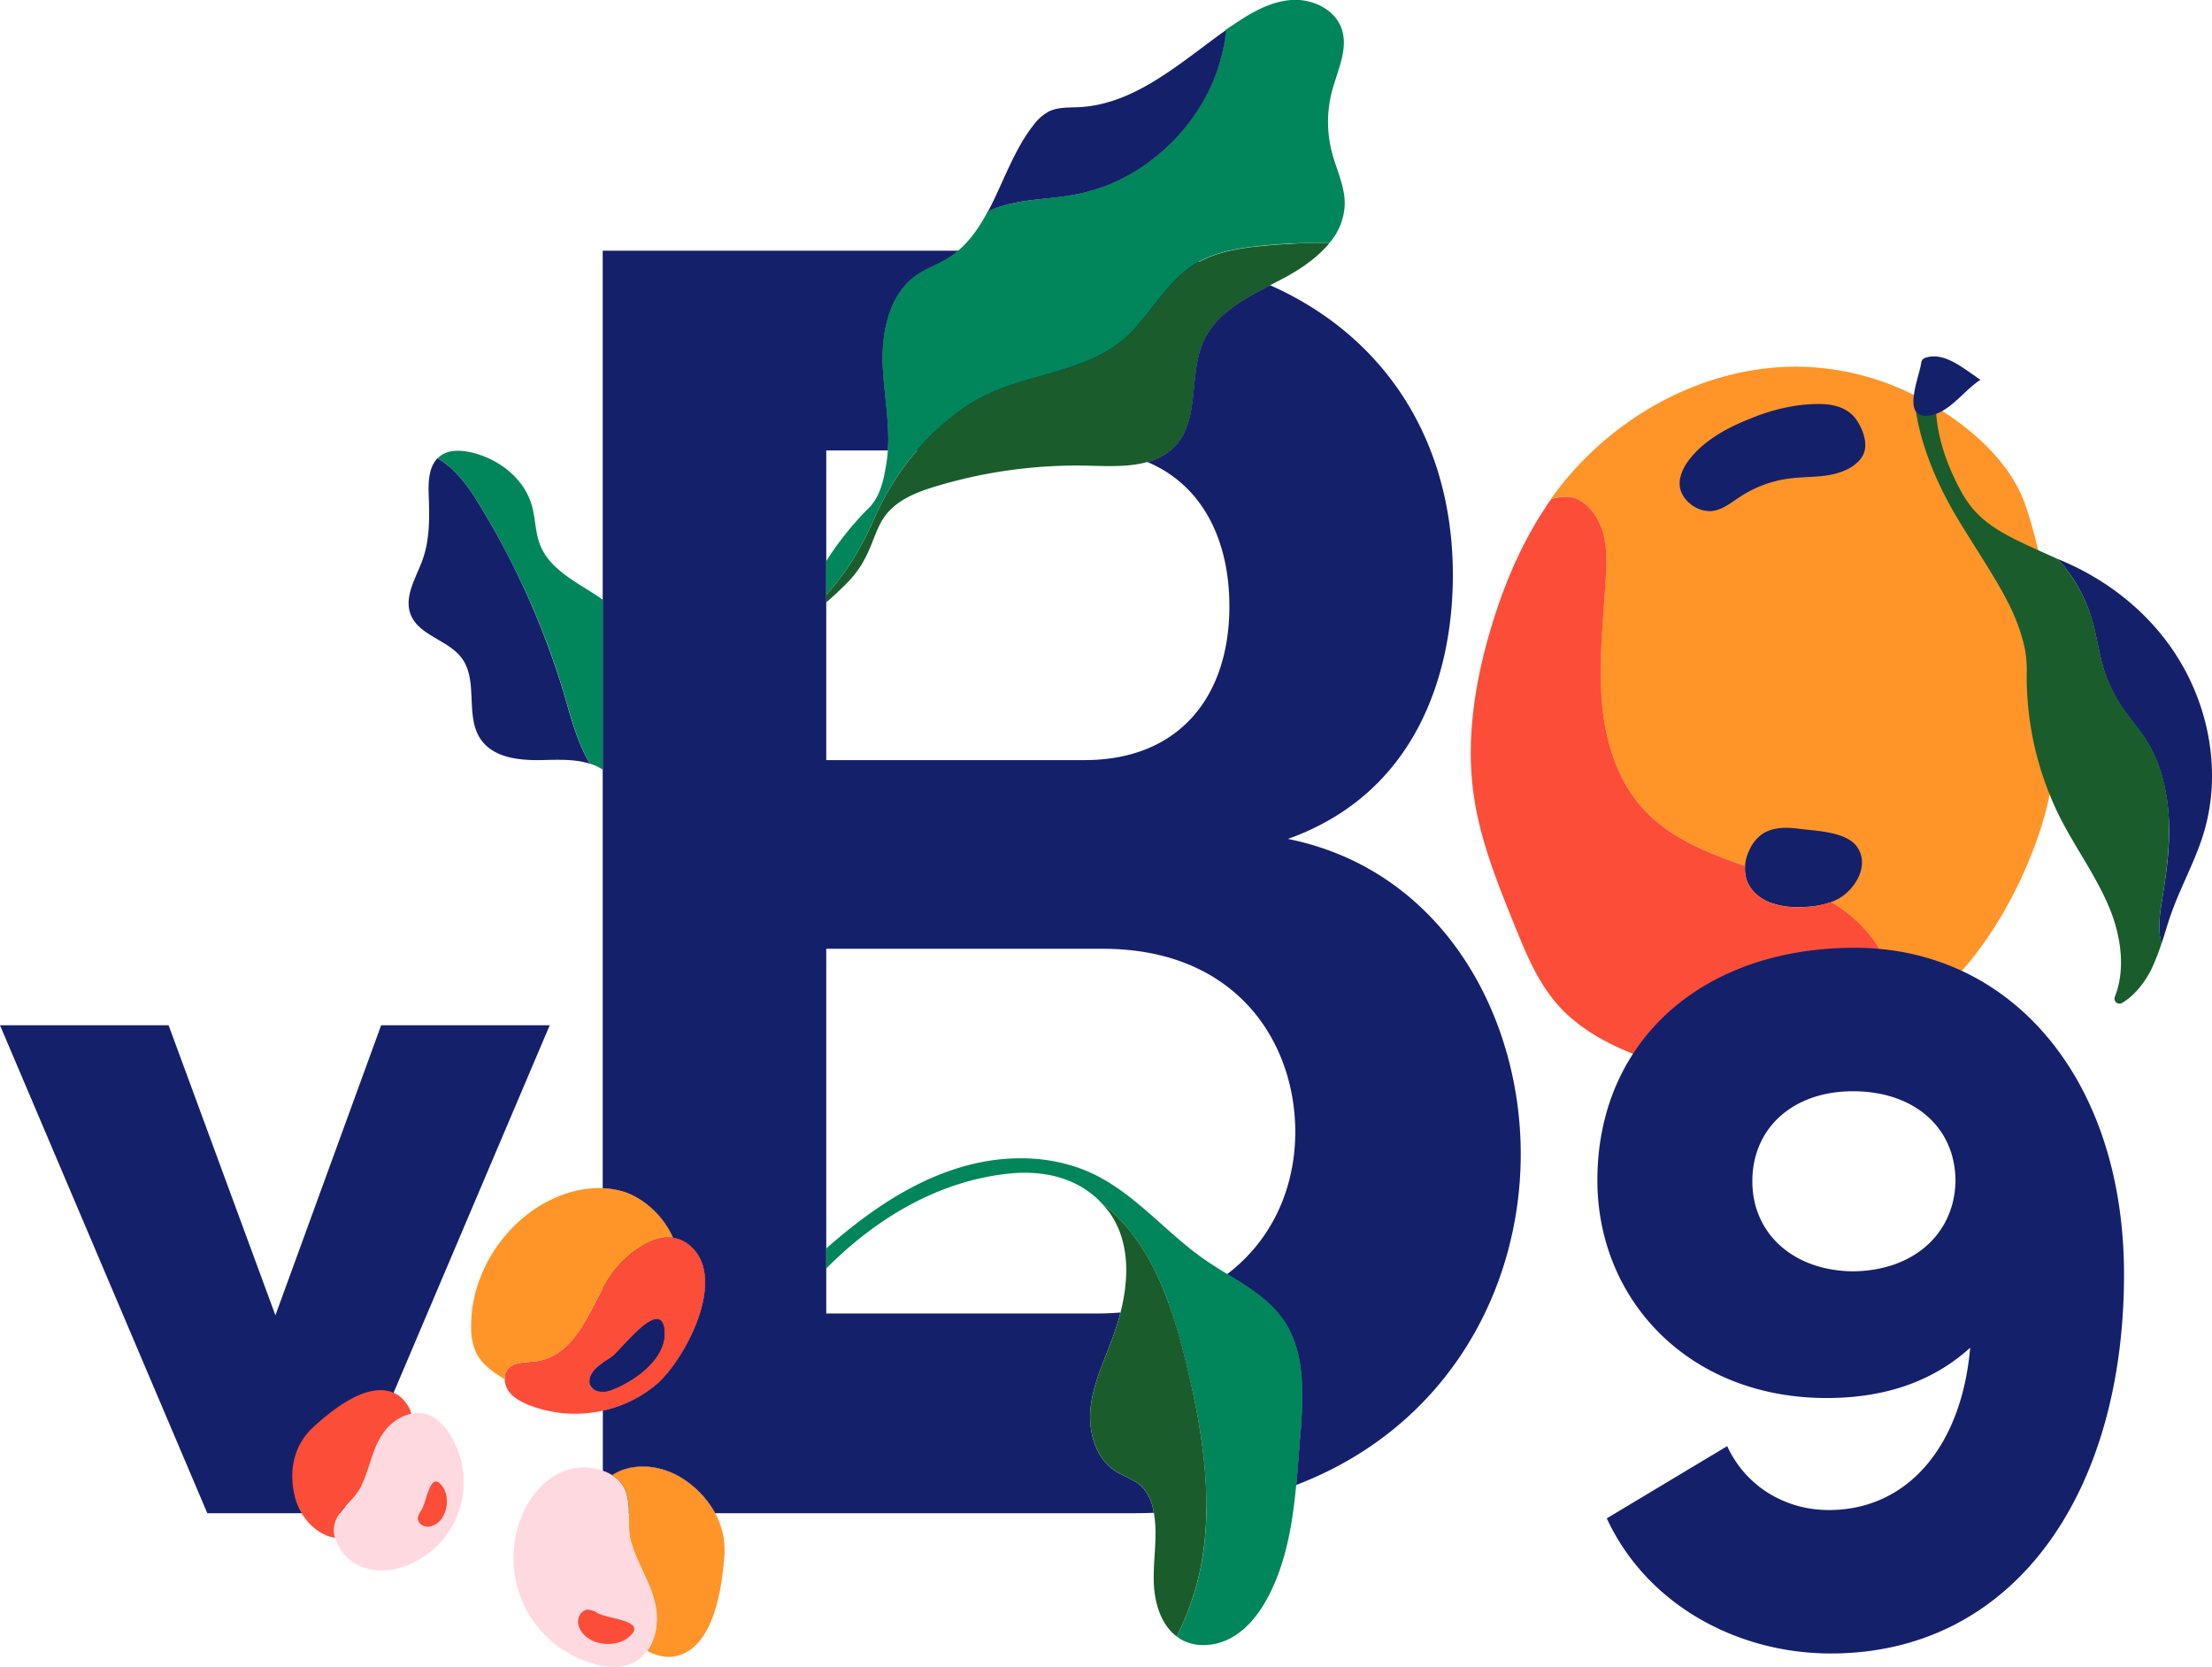 <svg id="a4c415de-df8d-4abf-a6f3-03424261ccdf" data-name="Layer 1" xmlns="http://www.w3.org/2000/svg" viewBox="0 0 845.01 636.76"><defs><style>.b882b3df-57c5-4ed6-b3c0-edb6dd6bfee3{fill:#15206b;}.a4a69699-347a-4d64-bb08-e5cdd10cb165{fill:#ff9528;}.f2666bcb-aa90-48ed-8a4f-f7e054edd92b{fill:#fc4d38;}.a7e49854-1d54-4659-9f3a-07cb780d096d{fill:#1a5c2c;}.aa46db22-3e4c-4519-8add-a3ad5c780f86{fill:#00865a;}.be2a8273-7666-4687-ac3b-ea4620c31d48{fill:#ffd9e0;}</style></defs><title>Cerebelly_Website_NutrientIllustrated_Folate</title><path class="b882b3df-57c5-4ed6-b3c0-edb6dd6bfee3" d="M145.6,391.66,105.21,502.45,64.41,391.66H0L79.2,578.05h51.61l1-2.34.07-.17,18.47-43.49L210,391.66Z"/><path class="b882b3df-57c5-4ed6-b3c0-edb6dd6bfee3" d="M458.05,100a170.32,170.32,0,0,0-26-3.77q-1.35-.1-2.73-.18h0c-3.77-.21-7.59-.33-11.48-.33H366.11a32.21,32.21,0,0,1-4.62,3.31c-3.61,2.15-7.64,3.54-11.13,5.9-8.55,5.82-12.18,16.34-13,26.92a9.07,9.07,0,0,0-.06,1,54.4,54.4,0,0,0-.08,6.25c0,1,.08,2,.15,3,.41,6.52,1.34,13.07,1.75,19.58a44.52,44.52,0,0,1,5.84-2.87c.9-.36,1.8-.71,2.7-1,1.81-.66,3.64-1.24,5.46-1.78,1.21-.36,2.43-.71,3.65-1s2.44-.68,3.67-1c1-.26,2-.5,2.95-.74,1.47-.36,2.95-.71,4.43-1q5-1.09,10-1.94l.08,0,1.07-.18c1.25-.22,2.48-.41,3.73-.59,2.52-.37,5-.68,7.54-1a206.44,206.44,0,0,1,27.59-1.18c7.57.17,15.81.52,23.14-1.06h0c5.44-1.16,10.37-3.38,14.18-7.52a23.17,23.17,0,0,0,3-4,28.48,28.48,0,0,1,1.67-4.61c.33-.71.69-1.41,1.08-2.08a0,0,0,0,1,0,0c.09-.32.18-.66.27-1,2-8,1.84-17,3.62-25.32Q461.5,100.79,458.05,100Z"/><path class="b882b3df-57c5-4ed6-b3c0-edb6dd6bfee3" d="M497.32,527.94c-.46-8.64-2.31-16.94-7.24-24-3.79-5.42-9-9.44-14.55-13.07-2.19-1.43-4.45-2.8-6.7-4.18A69.8,69.8,0,0,1,449.48,497h0c-1,.34-1.93.65-2.93.95h0q1.61,4.47,3,9.05c1.42,4.72,2.66,9.5,3.81,14.24,4.34,18,7.77,36.37,7.6,54.83h0a160.31,160.31,0,0,0,33.05-8.34c1.3-9.14,1.9-18.49,2.6-27.67.3-3.89.62-7.88.78-11.88v-.11a.22.22,0,0,0,0-.08c0-.42,0-.85,0-1.27C497.35,527.12,497.34,527.53,497.32,527.94Z"/><path class="b882b3df-57c5-4ed6-b3c0-edb6dd6bfee3" d="M580.94,440.85c0,51.77-28.05,104.34-85.77,126.41.54-5.74.94-11.51,1.38-17.21a170.68,170.68,0,0,0,.78-21.94V528c0-.42,0-.85,0-1.27,0,.41,0,.82-.05,1.23-.46-8.64-2.31-16.94-7.24-24-3.79-5.42-9-9.44-14.55-13.07-2.19-1.43-4.45-2.8-6.7-4.18a61.42,61.42,0,0,0,6.69-5.83c12.8-12.76,19.33-30.16,19.33-48.44,0-34.3-22.41-70-73.51-70H315.64V501.76H419.25c1.88,0,3.75-.06,5.56-.16,1.09-.06,2.16-.13,3.22-.21h0a94.74,94.74,0,0,1-3.11,9.93c0,.09-.07.19-.11.28-3,8.1-6.76,16.07-8,24.6-.06.43-.12.86-.17,1.3-1,9.12,1.7,19.42,9.39,24.4,3.24,2.13,7.25,3.24,10.07,5.92a17.09,17.09,0,0,1,4.46,8.95c.08.37.15.75.22,1.12h0c-2.69.11-5.46.16-8.24.16H273.23A36.81,36.81,0,0,0,262,565.61c-6.78-4.81-15.79-6.89-23.74-4.25a18.37,18.37,0,0,0-4.38,2.15,12.58,12.58,0,0,1,5.32,6.38,24.31,24.31,0,0,1,1.13,8.16h-.07a24.39,24.39,0,0,0-1.09-8.17,12.69,12.69,0,0,0-5.34-6.37,19.79,19.79,0,0,0-3.54-1.68v-23A47.48,47.48,0,0,0,250.56,529c11-9.26,28.37-41.63,12.24-53.76a12.25,12.25,0,0,0-5.69-2.36c-3.54-8.27-11.27-15.33-19.35-17.71a32.29,32.29,0,0,0-7.52-1.24V294a0,0,0,0,0,0,0V229.17h0V95.76h99.89v0h36a32.21,32.21,0,0,1-4.62,3.31c-3.61,2.15-7.64,3.54-11.13,5.9-8.55,5.82-12.18,16.34-13,26.92a9.07,9.07,0,0,0-.06,1,54.4,54.4,0,0,0-.08,6.25c0,1,.08,2,.15,3,.41,6.52,1.34,13.07,1.75,19.58a79.46,79.46,0,0,1,.07,10.35H315.64V290.36h98.71c35.69,0,55.29-23.81,55.29-58.81,0-17.47-4.93-32.88-14.88-43.62a46.94,46.94,0,0,0-16.45-11.44A22.36,22.36,0,0,0,449,170.25c3.2-3.46,4.79-7.69,5.74-12.25,1.37-6.66,1.36-14,2.82-20.81.17-.83.37-1.65.6-2.45a28.48,28.48,0,0,1,1.67-4.61c.33-.71.69-1.41,1.08-2.08a0,0,0,0,1,0,0c5.11-8.92,14.81-14.19,24.29-19.09a124.2,124.2,0,0,1,23.06,13.28c29.83,21.87,46.75,56,46.75,97.42,0,37.81-14,83.31-63,100.81C550.85,332.35,580.94,387.64,580.94,440.85Z"/><path class="b882b3df-57c5-4ed6-b3c0-edb6dd6bfee3" d="M230.25,229.17V294a0,0,0,0,1,0,0V229.16Z"/><path class="b882b3df-57c5-4ed6-b3c0-edb6dd6bfee3" d="M240.21,578.05h-10V561.83a19.79,19.79,0,0,1,3.54,1.68,12.69,12.69,0,0,1,5.34,6.37A24.39,24.39,0,0,1,240.21,578.05Z"/><path class="b882b3df-57c5-4ed6-b3c0-edb6dd6bfee3" d="M250.56,529a47.48,47.48,0,0,1-20.32,9.88V453.91a32.29,32.29,0,0,1,7.52,1.24c8.08,2.38,15.81,9.44,19.35,17.71a12.25,12.25,0,0,1,5.69,2.36C278.93,487.35,261.58,519.72,250.56,529Z"/><path class="b882b3df-57c5-4ed6-b3c0-edb6dd6bfee3" d="M273.23,578.05h-33a24.31,24.31,0,0,0-1.13-8.16,12.58,12.58,0,0,0-5.32-6.38,18.37,18.37,0,0,1,4.38-2.15c7.95-2.64,17-.56,23.74,4.25A36.81,36.81,0,0,1,273.23,578.05Z"/><path class="b882b3df-57c5-4ed6-b3c0-edb6dd6bfee3" d="M458.18,134.74c-.23.8-.43,1.62-.6,2.45-1.46,6.79-1.45,14.15-2.82,20.81-.95,4.56-2.54,8.79-5.74,12.25a22.36,22.36,0,0,1-10.71,6.24,61.54,61.54,0,0,0-24-4.44H339.22a79.46,79.46,0,0,0-.07-10.35,44.52,44.52,0,0,1,5.84-2.87c.9-.36,1.8-.69,2.7-1,1.81-.64,3.64-1.22,5.46-1.77,1.22-.36,2.43-.71,3.65-1s2.45-.67,3.67-1l2.95-.74c1.47-.36,2.95-.71,4.43-1q5-1.09,10-1.94l.08,0,1.07-.18c1.25-.22,2.48-.41,3.73-.59,2.52-.37,5-.68,7.54-1a206.44,206.44,0,0,1,27.59-1.18c7.57.17,15.81.52,23.14-1.06h0c5.44-1.16,10.37-3.38,14.18-7.52A23.17,23.17,0,0,0,458.18,134.74Z"/><path class="b882b3df-57c5-4ed6-b3c0-edb6dd6bfee3" d="M485.23,108.94c-9.48,4.9-19.18,10.17-24.29,19.09.09-.32.18-.66.27-1,2-8,1.84-17,3.62-25.32A141.07,141.07,0,0,1,485.23,108.94Z"/><path class="b882b3df-57c5-4ed6-b3c0-edb6dd6bfee3" d="M496.55,550.05c-.44,5.7-.84,11.47-1.38,17.21-.4.14-.83.3-1.23.46,1.3-9.14,1.9-18.49,2.6-27.67.3-3.89.62-7.88.78-11.88a.13.13,0,0,0,0-.06A170.68,170.68,0,0,1,496.55,550.05Z"/><path class="b882b3df-57c5-4ed6-b3c0-edb6dd6bfee3" d="M497.37,526.71c0,.42,0,.85,0,1.27v.13a0,0,0,0,0,0,0v-.14C497.34,527.53,497.35,527.12,497.37,526.71Z"/><path class="a4a69699-347a-4d64-bb08-e5cdd10cb165" d="M723.93,390.1c.78-11.08-1.92-22.32-8.44-31.29a54.37,54.37,0,0,0-16-14.23A34.92,34.92,0,0,1,688,346.52a30.15,30.15,0,0,1-12.24-1.86,15,15,0,0,1-8.58-8.5,13.24,13.24,0,0,1-.59-5.34c-14.17-4.93-28.41-10.5-38.51-21.36-10.57-11.39-15.18-27.25-16.33-42.76s.84-31,1.64-46.57c.29-5.68.39-11.46-1.19-16.92s-5.16-10.6-10.4-12.81c-3.14-1.33-8.28-.16-9.42.28,21-29.56,55.58-49.94,92-50.59a100.72,100.72,0,0,1,43.2,9.09c18.26,8.26,39.37,24,46.12,43.71,8.11,23.64,10.8,50.4,11.42,75.13a191.23,191.23,0,0,1-1.73,33C779.86,324.65,757.83,375.76,723.93,390.1Z"/><path class="b882b3df-57c5-4ed6-b3c0-edb6dd6bfee3" d="M669.37,159.62c-9,3.52-17.88,8.13-23.85,15.69-2.67,3.37-4.75,7.81-3.51,11.94a10.88,10.88,0,0,0,3.7,5.2,11.72,11.72,0,0,0,7.8,2.8c4.16-.22,7.64-3.13,11.13-5.41a44.73,44.73,0,0,1,19.08-7.07c4.76-.61,9.62-.44,14.35-1.18s10.08-2.62,13-6.7,1.08-9.77-1.44-13.87c-4.49-7.2-13.29-7.08-20.83-6.39A72.19,72.19,0,0,0,669.37,159.62Z"/><path class="b882b3df-57c5-4ed6-b3c0-edb6dd6bfee3" d="M672.66,319a15.22,15.22,0,0,0-4.55,6.12,15.39,15.39,0,0,0-.86,11c1.35,3.92,4.75,6.91,8.58,8.51a30.33,30.33,0,0,0,12.24,1.85c4.64-.09,9.36-.72,13.53-2.79,6.92-3.37,13.13-13.36,7.53-20.57-4.28-5.49-15.65-5.71-21.8-6.52C682.34,315.94,676.8,315.84,672.66,319Z"/><path class="f2666bcb-aa90-48ed-8a4f-f7e054edd92b" d="M601.85,190.4c5.24,2.16,8.8,7.36,10.41,12.81s1.44,11.24,1.19,16.92c-.81,15.53-2.76,31.06-1.64,46.57s5.71,31.37,16.33,42.76c10.12,10.88,24.38,16.43,38.5,21.36a13.6,13.6,0,0,0,.59,5.34,15,15,0,0,0,8.59,8.5,30.16,30.16,0,0,0,12.24,1.86,35,35,0,0,0,11.46-1.94,54.15,54.15,0,0,1,16,14.23c6.51,9,9.21,20.21,8.43,31.29-3.65,2.58-7.39,5-11.28,7.25-10.47,6.14-21.76,11.24-33.74,13.27-14.81,2.52-30,.24-44.44-4.26-2.08-.65-4.11-1.35-6.15-2.08C616,399.83,603.92,393.73,595.23,384c-7.71-8.64-12.24-19.61-16.56-30.32-6.53-16.08-13.13-32.4-15.63-49.52-3.11-21.19.25-42.86,6.27-63.36,4.79-16.3,11.38-32.2,20.73-46.41.39-.59.72-1.19,1.13-1.78s.93-1.27,1.36-1.9C593.57,190.24,598.73,189.1,601.85,190.4Z"/><path class="b882b3df-57c5-4ed6-b3c0-edb6dd6bfee3" d="M799.25,237c1.7,6,2.51,12.38,4.32,18.38a55,55,0,0,0,6.75,14.31c2.95,4.51,6.67,8.57,9.53,13.1,5.53,8.76,8,19.19,8.64,29.6s-.85,20.71-2.5,31c-.9,5.67-1.84,11.78-.25,17.05,1.22-3.66,2.3-7.52,3.6-11.2,3.8-10.8,9.54-20.79,12.69-31.68,6.48-22.15,2.09-46.91-10.15-66.41-10.8-17.33-27.57-30.37-46.28-37.79a36.82,36.82,0,0,1,3,3.09A59.68,59.68,0,0,1,799.25,237Z"/><path class="a7e49854-1d54-4659-9f3a-07cb780d096d" d="M731.72,155.74c.83,6.58,4,22.64,16.95,43.76C761,219.66,769.78,231.34,773.34,247a41.53,41.53,0,0,1,.89,10.25,120.32,120.32,0,0,0,13.14,55.86c6,11.6,13.86,22.27,18.72,34.38,4.24,10.59,5.9,23,1.8,33.29a1.92,1.92,0,0,0,2.72,2.38c4.76-2.81,8.56-7.64,11.15-12.71a86.24,86.24,0,0,0,4-10.17c-1.58-5.28-.66-11.49.26-17.05,1.66-10.23,3-20.62,2.49-31.05s-3.1-20.84-8.64-29.6c-2.88-4.53-6.58-8.59-9.52-13.1a54.64,54.64,0,0,1-6.74-14.31c-1.81-6-2.61-12.37-4.32-18.37a62.11,62.11,0,0,0-10.69-20.4,33.45,33.45,0,0,0-3-3.08c-20.16-9-29.57-13-36.49-25.71-8-14.66-9.46-26-9.62-32.4a3.82,3.82,0,0,0-3.79-3.84,3.89,3.89,0,0,0-1.36.24A4,4,0,0,0,731.72,155.74Z"/><path class="b882b3df-57c5-4ed6-b3c0-edb6dd6bfee3" d="M756.54,145.09l-5.17-3.6c-4.63-3.2-10.18-6.58-15.58-4.9a2.61,2.61,0,0,0-1.44.87,3.05,3.05,0,0,0-.45,1.34c-1.15,6.73-7.82,21.85,3.71,19.82C744.87,157.37,750.42,149,756.54,145.09Z"/><path class="aa46db22-3e4c-4519-8add-a3ad5c780f86" d="M230.25,229.17V294a0,0,0,0,1,0,0,18.18,18.18,0,0,0-4.74-2.22A6.72,6.72,0,0,1,225,291c-4.77-8.28-7-17.69-9.76-26.85-.68-2.27-1.38-4.54-2.13-6.79q-.74-2.25-1.51-4.49c-.52-1.5-1.05-3-1.59-4.47s-1.08-3-1.65-4.44-1.15-2.94-1.74-4.41c-.29-.73-.58-1.46-.89-2.19-.66-1.62-1.34-3.22-2-4.82-.24-.57-.49-1.15-.75-1.72A323.71,323.71,0,0,0,184.5,195c-1.07-1.79-2.16-3.59-3.33-5.34-.86-1.32-1.75-2.62-2.69-3.88-.3-.42-.61-.84-.95-1.24s-.64-.82-1-1.22-.67-.79-1-1.18-.69-.77-1.06-1.15-.71-.74-1.08-1.1h0c-.37-.36-.74-.71-1.13-1.06a26.17,26.17,0,0,0-2.38-2c-.42-.3-.84-.61-1.28-.9h0l-.35-.23a3.17,3.17,0,0,0-.36-.23l-.09-.06s0,0,0,0c-.2-.12-.38-.24-.58-.35a9.65,9.65,0,0,1,1-.91c3.2-2.4,7.61-2.23,11.51-1.4,10.61,2.35,20.46,9.9,23.44,20.35,1.41,4.94,1.29,10.31,3.18,15.11,3.26,8.25,11.62,13,19.15,17.72,1.61,1,3.22,2.07,4.79,3.21Z"/><path class="b882b3df-57c5-4ed6-b3c0-edb6dd6bfee3" d="M215.19,264.17A308.12,308.12,0,0,0,184.47,195c-4.25-7.17-9-14.4-15.88-19.05-.47-.32-1-.61-1.45-.89-3.44,3.49-3.57,9.34-3.36,14.41.31,8.13.42,16.45-2.27,24.14-2.46,6.94-7.25,14.11-4.68,21,3.09,8.22,14.46,9.79,19.63,16.88,6.36,8.72,1.08,22.18,7.23,31,5,7.15,15.07,8.08,23.77,7.85,6-.15,12.44-.37,18,1.43-.2-.29-.39-.57-.52-.79C220.18,282.75,217.91,273.33,215.19,264.17Z"/><path class="aa46db22-3e4c-4519-8add-a3ad5c780f86" d="M496.55,550.05c-.44,5.7-.84,11.47-1.38,17.21-.34,3.5-.73,7-1.22,10.46-1.56,11.14-4.18,22-9.35,31.95-3.21,6.18-7.56,12-13.54,15.57s-13.87,4.48-19.93,1a17.5,17.5,0,0,1-1.59-1.12h0l0,0a103.52,103.52,0,0,0,10.88-39c.14-1.47.24-2.94.31-4.41.1-1.89.15-3.78.16-5.66.17-18.46-3.26-36.86-7.6-54.83-1.15-4.74-2.39-9.52-3.81-14.24q-1.36-4.58-3-9.05c-4.85-13.38-11.57-25.87-22-35.36a14.18,14.18,0,0,0-2.85-2.06l0,0c-8.85-10.25-22.22-13.65-36.24-12.19-31.45,3.3-55.43,21.78-69.68,36.19v-7.64c4.34-3.89,8.88-7.56,13.53-11.06,12.64-9.46,26.64-17.32,42-21.06s32-3.12,46.29,3.65c16.32,7.76,28,22.63,42.86,32.9,2.75,1.91,5.63,3.68,8.52,5.44,2.25,1.38,4.51,2.75,6.7,4.18,5.57,3.63,10.76,7.65,14.55,13.07,4.93,7,6.78,15.33,7.24,24,0,0,0,0,0,0v.13A170.68,170.68,0,0,1,496.55,550.05Z"/><path class="a7e49854-1d54-4659-9f3a-07cb780d096d" d="M460.86,576.06c0,1.88-.06,3.77-.16,5.66-.07,1.47-.17,2.94-.31,4.41a103.52,103.52,0,0,1-10.88,39c-6.39-4.8-8.71-13.74-8.78-21.89-.05-5.11.52-10.26.66-15.36a49.63,49.63,0,0,0-.59-10c-.07-.37-.14-.75-.22-1.12a17.09,17.09,0,0,0-4.46-8.95c-2.82-2.68-6.83-3.79-10.07-5.92-7.69-5-10.42-15.28-9.39-24.4,0-.44.11-.87.17-1.3,1.23-8.53,5-16.5,8-24.6,0-.09.08-.19.11-.28a94.74,94.74,0,0,0,3.11-9.93c3.27-12.92,3.51-26.71-3.76-37.53a32.83,32.83,0,0,0-2.67-3.34,14.18,14.18,0,0,1,2.85,2.06c10.45,9.49,17.17,22,22,35.36q1.61,4.47,3,9.05c1.42,4.72,2.66,9.5,3.81,14.24C457.6,539.2,461,557.6,460.86,576.06Z"/><path class="a7e49854-1d54-4659-9f3a-07cb780d096d" d="M460.89,576.06c0,1.89-.07,3.79-.16,5.68-.07,1.46-.17,2.93-.3,4.39a103.58,103.58,0,0,1-10.89,39h0l0,0a103.52,103.52,0,0,0,10.88-39c.14-1.47.24-2.94.31-4.41.1-1.89.15-3.78.16-5.66.17-18.46-3.26-36.86-7.6-54.83-1.15-4.74-2.39-9.52-3.81-14.24q-1.36-4.58-3-9.05c-4.85-13.38-11.57-25.87-22-35.36a14.18,14.18,0,0,0-2.85-2.06l0,0a13.12,13.12,0,0,1,2.88,2.08c10.46,9.47,17.19,22,22,35.36,1.07,3,2.06,6,3,9.05,1.42,4.73,2.66,9.51,3.8,14.25C457.62,539.21,461.05,557.59,460.89,576.06Z"/><path class="aa46db22-3e4c-4519-8add-a3ad5c780f86" d="M513.69,78.31a23.72,23.72,0,0,1-5.4,14c-.14.16-.27.31-.39.47q-7.42-.11-14.79.27c-.92,0-1.83.08-2.75.14q-4.11.24-8.2.65c-.79.07-1.59.16-2.38.26-2.38.27-4.75.58-7.1,1l-2.6.53c-.86.19-1.71.4-2.57.63-.56.16-1.13.32-1.69.5a.45.45,0,0,1-.11,0c-.74.23-1.46.48-2.18.74-.55.2-1.08.41-1.6.62s-.78.31-1.15.49v0a3.69,3.69,0,0,0-.42.17c-.39.18-.78.37-1.16.57s-.78.39-1.15.6-.95.52-1.41.81c-.26.15-.54.31-.81.49l-.93.63-.9.65a1,1,0,0,1-.19.16c-.56.43-1.13.87-1.67,1.32-.39.34-.78.67-1.15,1a0,0,0,0,1,0,0c-.61.54-1.19,1.1-1.77,1.69-.88.88-1.73,1.77-2.54,2.71-.47.54-1,1.11-1.44,1.67q-1.46,1.69-2.8,3.43c-.28.34-.55.69-.81,1l-.29.36-.29.37c-.22.28-.44.58-.67.86a0,0,0,0,1,0,0c-1.53,2-3.08,3.92-4.7,5.81,0,0,0,0,0,0L434,124.93c-.55.62-1.12,1.23-1.7,1.82s-1.17,1.16-1.78,1.72-1.24,1.09-1.87,1.62c-.9.72-1.8,1.41-2.75,2.06-6.9,4.83-14.93,7.55-23.17,10s-17,4.53-24.83,8.16c-.91.41-1.8.85-2.69,1.31-1.13.58-2.24,1.2-3.31,1.85-.55.33-1.07.65-1.6,1a89.94,89.94,0,0,0-20,17.61,102.89,102.89,0,0,0-15.89,25c-.44,1-.86,2-1.3,2.89a125.14,125.14,0,0,1-6.8,13c-.64,1-1.27,2-1.89,2.92a92.82,92.82,0,0,1-8.8,11.34V214.36a119.42,119.42,0,0,1,15.95-20c4.72-4.34,6.06-11.39,7-17.09a49.34,49.34,0,0,0,.6-5.25,79.46,79.46,0,0,0-.07-10.35c-.41-6.51-1.34-13.06-1.75-19.58-.07-1-.12-2-.15-3a54.4,54.4,0,0,1,.08-6.25,9.07,9.07,0,0,1,.06-1c.79-10.58,4.42-21.1,13-26.92,3.49-2.36,7.52-3.75,11.13-5.9a32.21,32.21,0,0,0,4.62-3.31c4.76-4.06,8.26-9.3,11.28-15,0,0,0,0,0,0s0,0,0,0c.18-.1.37-.21.56-.3s.39-.15.58-.24c.6-.27,1.2-.5,1.82-.71,0,0,.07,0,.1,0,.55-.19,1.09-.39,1.64-.56q.58-.19,1.2-.36c.4-.12.81-.24,1.21-.33,1.22-.32,2.45-.6,3.68-.83s2.64-.47,4-.67c2.68-.37,5.39-.65,8.08-1,1.36-.14,2.71-.28,4.07-.45,2-.25,4-.53,6-.9.69-.13,1.35-.27,2-.43.39-.07.76-.15,1.13-.24l1.57-.39a15,15,0,0,0,1.55-.44c.54-.14,1.09-.3,1.62-.48s1.12-.35,1.69-.56a.73.73,0,0,0,.19-.07c.37-.1.72-.25,1.09-.39a.23.23,0,0,0,.11,0c.53-.2,1.05-.39,1.58-.62q.4-.14.78-.3c.53-.21,1-.44,1.55-.67a2.92,2.92,0,0,0,.44-.19c.86-.39,1.72-.79,2.59-1.21.68-.34,1.35-.69,2-1.06.28-.14.57-.3.83-.46a.58.58,0,0,0,.19-.1,5.45,5.45,0,0,0,.57-.32,1.22,1.22,0,0,0,.26-.16c.51-.28,1-.58,1.52-.9.75-.44,1.49-.91,2.21-1.39s1.15-.77,1.71-1.16,1.08-.76,1.61-1.16a.54.54,0,0,0,.12-.09l1-.78a1.9,1.9,0,0,0,.37-.28c.42-.31.83-.63,1.23-1s.6-.49.9-.75c.76-.62,1.5-1.27,2.22-1.94l.07-.07,1.37-1.27c.67-.63,1.33-1.28,2-2,.46-.46.91-.93,1.34-1.41.26-.28.53-.56.77-.86.5-.53.95-1,1.39-1.59.32-.37.65-.75.95-1.16s.58-.72.87-1.09.6-.76.88-1.15a13.69,13.69,0,0,0,.84-1.16c.58-.77,1.13-1.56,1.64-2.37a68.42,68.42,0,0,0,4.33-7.45c.44-.87.86-1.73,1.23-2.61s.8-1.74,1.13-2.64.72-1.78,1-2.68.64-1.81.9-2.72c.44-1.38.83-2.77,1.14-4.16l.48-2.1a.18.18,0,0,0,0-.1c.05-.22.09-.45.13-.67l.06-.34h0s0-.06,0-.08c.06-.32.11-.63.17-.94a3.69,3.69,0,0,0,.09-.58c.06-.28.09-.58.13-.88.1-.7.19-1.42.26-2.15,0-.31.07-.63.09-.94a.13.13,0,0,0,0-.06c0-.07,0-.14,0-.21L471.84,9c6.5-4.42,13.66-8.45,21.5-9s16.46,3.43,19.12,10.81c2.78,7.73-1.5,16-3.59,23.91a46.22,46.22,0,0,0,0,23.7C510.63,65.06,513.89,71.46,513.69,78.31Z"/><path class="aa46db22-3e4c-4519-8add-a3ad5c780f86" d="M377.44,80.7l.53-.24a5,5,0,0,0-.56.3.13.13,0,0,0,0-.06Z"/><path class="aa46db22-3e4c-4519-8add-a3ad5c780f86" d="M441.6,115.64c-.19.24-.38.47-.56.72h0Z"/><path class="aa46db22-3e4c-4519-8add-a3ad5c780f86" d="M457.12,42.76a76.48,76.48,0,0,0,4.33-7.45A69.11,69.11,0,0,1,457.12,42.76Z"/><path class="aa46db22-3e4c-4519-8add-a3ad5c780f86" d="M465.73,24.66c.42-1.37.81-2.77,1.14-4.16C466.55,21.89,466.17,23.29,465.73,24.66Z"/><path class="aa46db22-3e4c-4519-8add-a3ad5c780f86" d="M467.73,16.28c0-.2.07-.39.11-.58,0,.19,0,.38-.09.58-.12.67-.25,1.35-.39,2C467.49,17.63,467.63,17,467.73,16.28Z"/><path class="aa46db22-3e4c-4519-8add-a3ad5c780f86" d="M468.35,11.45c0,.41-.07.81-.12,1.22,0-.39.08-.79.1-1.2A0,0,0,0,1,468.35,11.45Z"/><path class="a7e49854-1d54-4659-9f3a-07cb780d096d" d="M507.9,92.8c-4.67,5.72-11.48,10.3-18.12,13.78l-4.55,2.36c-9.48,4.9-19.18,10.17-24.29,19.09a0,0,0,0,0,0,0c-.39.67-.75,1.37-1.08,2.08a28.48,28.48,0,0,0-1.67,4.61c-.23.8-.43,1.62-.6,2.45-1.46,6.79-1.45,14.15-2.82,20.81-.95,4.56-2.54,8.79-5.74,12.25a22.36,22.36,0,0,1-10.71,6.24c-7,2-15.16,1.6-22.6,1.42a186.7,186.7,0,0,0-57.79,7.77c-6.5,1.94-13.16,4.38-17.95,9.21a21.13,21.13,0,0,0-3.66,5.07c-2.83,5.37-4.06,11.76-9.1,18.52a38,38,0,0,1-2.77,3.31,121.08,121.08,0,0,1-8.8,8.33v-2.89a92.82,92.82,0,0,0,8.8-11.34c.62-.91,1.25-1.88,1.89-2.92a125.14,125.14,0,0,0,6.8-13c.44-.93.86-1.89,1.3-2.89a102.89,102.89,0,0,1,15.89-25,89.94,89.94,0,0,1,20-17.61c.53-.35,1.05-.67,1.6-1,1.09-.64,2.2-1.25,3.31-1.83.91-.47,1.84-.92,2.77-1.35,7.86-3.6,16.46-5.7,24.84-8.14,8.22-2.4,16.25-5.14,23.12-10,.93-.65,1.83-1.34,2.71-2.06.63-.53,1.27-1.08,1.87-1.64s1.19-1.13,1.78-1.72,1.15-1.2,1.7-1.82,1.11-1.23,1.64-1.86c0,0,0,0,0,0,1.62-1.89,3.17-3.86,4.7-5.81a0,0,0,0,0,0,0c.23-.28.45-.58.67-.86h0c.09-.13.18-.25.28-.37l.29-.36c.26-.33.53-.68.81-1,.91-1.16,1.85-2.3,2.8-3.43.47-.56,1-1.13,1.44-1.67.81-.94,1.66-1.83,2.54-2.71.58-.59,1.16-1.15,1.77-1.69a0,0,0,0,0,0,0c.37-.34.76-.67,1.15-1,.54-.45,1.11-.89,1.67-1.32a1,1,0,0,0,.19-.16l.9-.65c.3-.21.62-.42.93-.61s.55-.36.81-.51c.46-.29.94-.57,1.41-.81s.76-.41,1.15-.6.77-.39,1.16-.57a3.69,3.69,0,0,1,.42-.17c.39-.18.76-.35,1.15-.51s1.05-.42,1.6-.62c.72-.26,1.44-.51,2.18-.74a.45.45,0,0,0,.11,0c.56-.18,1.13-.34,1.69-.5.86-.23,1.71-.44,2.57-.63l2.6-.53c2.36-.42,4.74-.76,7.1-1,.79-.09,1.59-.16,2.38-.24,2.73-.29,5.47-.5,8.2-.67.92-.06,1.83-.09,2.75-.14C498,92.8,503,92.71,507.9,92.8Z"/><path class="a7e49854-1d54-4659-9f3a-07cb780d096d" d="M441.6,115.64c-.19.24-.38.47-.56.72h0Z"/><path class="b882b3df-57c5-4ed6-b3c0-edb6dd6bfee3" d="M468.35,11.45c0,.41-.07.81-.12,1.22-.07.72-.16,1.44-.27,2.15,0,.3-.07.6-.12.88s0,.38-.09.58c-.12.67-.25,1.35-.39,2a.41.41,0,0,1,0,.11c-.16.7-.32,1.41-.48,2.09-.32,1.39-.7,2.79-1.14,4.16-.29.91-.58,1.83-.9,2.73s-.67,1.79-1,2.67-.74,1.78-1.13,2.65-.81,1.74-1.23,2.6a69.11,69.11,0,0,1-4.33,7.45c-.53.81-1.08,1.6-1.64,2.38l-.85,1.16c-.28.39-.56.77-.88,1.14s-.56.74-.86,1.1-.63.79-.95,1.16l-1.39,1.58c-.25.3-.51.58-.78.86-.42.48-.88,1-1.33,1.41-.64.69-1.29,1.34-2,2l-1.37,1.26a.22.22,0,0,1-.07.07c-.72.67-1.46,1.32-2.22,1.94l-.9.76c-.4.33-.81.65-1.23,1a3,3,0,0,1-.37.28c-.34.24-.65.51-1,.77a.27.27,0,0,1-.12.09c-.53.41-1.06.78-1.6,1.16s-1.13.78-1.71,1.16-1.46,1-2.22,1.4c-.49.31-1,.61-1.51.89a1,1,0,0,1-.27.16,4,4,0,0,1-.56.32.62.62,0,0,1-.19.11c-.27.15-.55.31-.83.45-.65.37-1.32.72-2,1.06-.86.42-1.72.83-2.59,1.21a4.48,4.48,0,0,1-.44.2c-.51.23-1,.46-1.55.67-.24.1-.51.21-.77.3-.53.23-1.06.42-1.59.61a.21.21,0,0,1-.1,0c-.37.14-.72.26-1.09.38a.84.84,0,0,1-.2.08c-.56.21-1.12.38-1.69.56s-1.07.33-1.62.47-1,.3-1.55.44-1,.27-1.56.39c-.37.09-.74.18-1.13.25-.67.16-1.34.3-2,.42-2,.37-4,.65-6,.9l-4.07.46c-2.7.3-5.41.58-8.08.95-1.36.19-2.68.4-4,.67s-2.47.51-3.68.82c-.41.09-.81.22-1.22.34s-.81.23-1.19.35l-1.64.56a.3.3,0,0,0-.11.06c-.61.21-1.21.44-1.81.7l-.58.25a5,5,0,0,0-.56.3.13.13,0,0,0,0-.06h0c5.72-10.77,9.76-23.31,17.31-32.89a18.09,18.09,0,0,1,5.92-5.23c3.48-1.7,7.55-1.44,11.44-1.63,21.48-1.08,38.54-16.87,56.22-29.48A0,0,0,0,1,468.35,11.45Z"/><path class="f2666bcb-aa90-48ed-8a4f-f7e054edd92b" d="M262.8,475.22a12.25,12.25,0,0,0-5.69-2.36,13.7,13.7,0,0,0-1.69-.11h0c-.27,0-.55,0-.82,0s-.56,0-.84.07l-.73.1-.68.13c-.37.07-.74.16-1.11.26a20.53,20.53,0,0,0-3,1.09c-.2.08-.39.17-.59.27a28.18,28.18,0,0,0-3.46,1.94l-.56.37c-.37.24-.73.5-1.09.77l-.53.39-.36.28-.71.56a42.56,42.56,0,0,0-3.41,3.11l-.92,1c-.8.86-1.54,1.72-2.19,2.56-.24.31-.48.63-.71,1-.13.17-.25.33-.36.5s-.33.47-.48.7c-.89,1.36-1.74,2.82-2.58,4.34-.48.88-1,1.78-1.45,2.69l-1.32,2.52c-.27.53-.55,1-.83,1.58l-.63,1.19c-1.28,2.37-2.61,4.74-4,7-.24.37-.49.74-.74,1.1s-.67,1-1,1.43h0c-.65.86-1.31,1.69-2,2.48v0c-.4.45-.81.87-1.22,1.29-.15.15-.28.31-.43.45l-.35.34a2.19,2.19,0,0,1-.23.21l-.42.37c-.33.31-.67.59-1,.86s-.81.62-1.24.91c-.25.17-.5.34-.76.49l-.21.14c-.26.15-.52.31-.79.45l-.39.21-.77.38c-.36.17-.72.33-1.09.48h0c-.36.14-.71.27-1.08.39l-.23.08c-.34.11-.68.21-1,.3a21.43,21.43,0,0,1-2.51.5h0c-.46.06-.93.11-1.4.15h0l-1.45.11-.71.06a18,18,0,0,0-3.91.65,6.81,6.81,0,0,0-1.54.66,6.54,6.54,0,0,0-1,.74c-.16.15-.31.3-.47.47v0a5.17,5.17,0,0,0-1,1.72s0,0,0,0h0a5.65,5.65,0,0,0-.24.92.11.11,0,0,0,0,.05c0,.15-.05.3-.07.44v.07a4.35,4.35,0,0,0,0,.51,1.48,1.48,0,0,0,0,.21,8.12,8.12,0,0,0,1.48,4.6c1.76,2.53,4.63,4.05,7.48,5.23a48.65,48.65,0,0,0,28.75,2.22A47.48,47.48,0,0,0,250.56,529C261.58,519.72,278.93,487.35,262.8,475.22Zm-9,35.31a5.14,5.14,0,0,1-.06.55,15.35,15.35,0,0,1-.4,2,17.26,17.26,0,0,1-1.12,2.89c-.12.24-.24.47-.37.7s-.26.46-.4.68c0,0,0,0,0,0a5.5,5.5,0,0,1-.36.57,3.75,3.75,0,0,1-.24.36c-.32.48-.68,1-1.05,1.42l-.11.12a1.59,1.59,0,0,1-.2.24l-.37.42-.07.08c-.39.45-.8.89-1.24,1.32-.18.18-.35.37-.54.54l-.55.51c-.36.33-.73.65-1.1,1l0,0q-.57.48-1.17.93c-.19.16-.39.31-.59.45l-.61.43-.51.37-.6.41c-.18.13-.37.24-.55.36a42.69,42.69,0,0,1-4.13,2.35l-1,.49-1,.47-1,.42a9.11,9.11,0,0,1-.86.35l-.33.11a10.9,10.9,0,0,1-2.94.54l-.33,0h-.71a5.11,5.11,0,0,1-1.34-.3,4.46,4.46,0,0,1-.5-.22l-.48-.3a3.78,3.78,0,0,1-1.6-2h0c-.05-.2-.1-.4-.14-.6a4.92,4.92,0,0,1,0-1.15,2.78,2.78,0,0,1,.08-.49,2.85,2.85,0,0,1,.14-.5v0a3.12,3.12,0,0,1,.18-.48,7.69,7.69,0,0,1,1.45-2.25q.21-.24.45-.48c.12-.12.24-.24.37-.35l.37-.34c.26-.22.52-.44.79-.65s.83-.61,1.25-.91c.23-.15.46-.31.69-.43l.09-.06.82-.53.59-.37,1.16-.76a8.83,8.83,0,0,0,1.28-1.13c.49-.48,1.06-1.07,1.69-1.74l.51-.55c.17-.18.35-.38.54-.57l.55-.59c.37-.4.76-.82,1.17-1.24l.76-.8h0l1.14-1.16,1.16-1.16,1-1a33.66,33.66,0,0,1,4-3.21,10.42,10.42,0,0,1,2.37-1.18l.36-.09a2,2,0,0,1,.53-.08,2.53,2.53,0,0,1,1.07.13,1.22,1.22,0,0,1,.24.1,2.25,2.25,0,0,1,.36.24l.1.1.05,0s0,0,0,0,0,0,0,0v0a2.09,2.09,0,0,1,.22.28,6.25,6.25,0,0,1,1,3,.09.09,0,0,1,0,.05c0,.19,0,.39.05.6a13,13,0,0,1,0,1.53C253.81,510.21,253.8,510.37,253.79,510.53Z"/><path class="be2a8273-7666-4687-ac3b-ea4620c31d48" d="M250.74,615.43c-1.16-9.73-7.29-17.57-9.76-26.85-.89-3.36-.72-7-.77-10.53a24.39,24.39,0,0,0-1.09-8.17,12.69,12.69,0,0,0-5.34-6.37,19.79,19.79,0,0,0-3.54-1.68,20.85,20.85,0,0,0-10.16-1.09c-9.59,1.41-16.72,9.07-20.47,17.65a40.27,40.27,0,0,0-2.05,5.86A42,42,0,0,0,227.2,635.7c5,1.35,10.54,1.71,15.12-.72a14,14,0,0,0,4.91-4.35A22.06,22.06,0,0,0,250.74,615.43ZM239.44,626l-.41.27a2.09,2.09,0,0,1-.28.17,8.84,8.84,0,0,1-1.2.58l-.26.1h0a.44.44,0,0,1-.16.06c-.32.12-.66.23-1,.32h0a1.18,1.18,0,0,1-.31.08l-.42.1s0,0,0,0a.15.15,0,0,1-.11,0,1.61,1.61,0,0,1-.37.07,2.46,2.46,0,0,1-.46.08c-.2,0-.4.06-.6.07a.43.43,0,0,1-.16,0l-.52,0h-.83c-.43,0-.86,0-1.27-.06h-.12c-.43,0-.86-.11-1.29-.18l-.56-.1-.67-.17-.65-.19a9.07,9.07,0,0,1-.87-.32c-.28-.11-.56-.24-.83-.37A10.52,10.52,0,0,1,223.6,625c-.17-.15-.32-.3-.47-.45h0l0,0a8.56,8.56,0,0,1-1.21-1.59c-.1-.16-.19-.33-.28-.51a4.73,4.73,0,0,1-.36-.83,2.7,2.7,0,0,1-.14-.4c-.05-.16-.1-.32-.14-.48a4.34,4.34,0,0,1-.14-1.14,3.86,3.86,0,0,1,0-.58c0-.1,0-.2,0-.3a5.78,5.78,0,0,1,.17-.69,5.51,5.51,0,0,1,.47-1.05l.21-.33a2.88,2.88,0,0,1,.4-.52h0a3.83,3.83,0,0,1,.29-.28,3.55,3.55,0,0,1,.61-.43l.38-.2.4-.14a1.77,1.77,0,0,1,.4-.08,2.6,2.6,0,0,1,.39,0,4.48,4.48,0,0,1,1.48.26,11.68,11.68,0,0,1,1.79.85l.36.19a9.62,9.62,0,0,0,1.1.5l.42.15.61.2.51.15h0l.13,0,.09,0c.27.07.54.14.82.23,1.31.34,2.75.67,4.12,1,.47.12.93.25,1.37.38.27.08.54.16.79.25s.41.13.6.2l.5.19a7.56,7.56,0,0,1,2.29,1.33,2.83,2.83,0,0,1,.25.24v0c.85,1.08.57,2.47-1.77,4.39l-.32.25A1.72,1.72,0,0,1,239.44,626Z"/><path class="f2666bcb-aa90-48ed-8a4f-f7e054edd92b" d="M224.63,614.89a7.69,7.69,0,0,1,3.63,1.31c4.45,2.41,19.72,2.83,11.84,9.3-5.49,4.54-17.19,2.89-19.15-4.82C220.3,618.12,222,614.92,224.63,614.89Z"/><path class="b882b3df-57c5-4ed6-b3c0-edb6dd6bfee3" d="M233.59,518.45c3.41-2.29,19.15-23.63,20.2-9.93.81,10.44-11.17,18.81-19.43,22.13a10.87,10.87,0,0,1-5.05,1,4.61,4.61,0,0,1-4-2.84,4.85,4.85,0,0,1,.28-3.23C227,522.21,230.59,520.49,233.59,518.45Z"/><path class="be2a8273-7666-4687-ac3b-ea4620c31d48" d="M172,548.14c-2.24-3.58-5.36-6.87-9.4-8a11.69,11.69,0,0,0-5.36-.14,18,18,0,0,0-10.51,7.11c-4.68,6.47-5.39,14.49-9.09,21.38-1.42,2.69-3.75,4.88-5.79,7.18a23.12,23.12,0,0,0-1.92,2.34,13.72,13.72,0,0,0-1.53,2.65,10.38,10.38,0,0,0-.37,6.76,17.19,17.19,0,0,0,6.66,9.22c6.48,4.53,15,3.91,21.95.88a31.57,31.57,0,0,0,4.46-2.34A34.19,34.19,0,0,0,172,548.14Zm-7.75,35.11,0,0h0a3.9,3.9,0,0,1-1,0,4.51,4.51,0,0,1-.53-.09,3.65,3.65,0,0,1-.5-.14l-.59-.26a1.65,1.65,0,0,1-.36-.22,2.91,2.91,0,0,1-1.42-2.6,6.2,6.2,0,0,1,1.23-2.87c1.81-2.85,2.91-11.64,5.9-11a1.42,1.42,0,0,1,.53.19,5.49,5.49,0,0,1,1.76,1.75C172.54,572.7,170.57,582.09,164.21,583.25Z"/><path class="f2666bcb-aa90-48ed-8a4f-f7e054edd92b" d="M151.87,532.82a13.18,13.18,0,0,1,5.3,7.2,18.05,18.05,0,0,0-10.52,7.1c-4.72,6.45-5.39,14.5-9.08,21.39-2.4,4.46-7.28,7.53-9.25,12.16a10.39,10.39,0,0,0-.38,6.76,14.89,14.89,0,0,1-3.8-1.15c-6.23-2.85-10.43-9.09-11.77-15.7-2-9.53.14-18.83,7.27-25.37S141.45,526.49,151.87,532.82Z"/><path class="f2666bcb-aa90-48ed-8a4f-f7e054edd92b" d="M160.93,577c2.2-3.49,3.36-15.79,8.18-9.1,3.39,4.69,1.41,14.12-5,15.28-2.11.38-4.6-1.17-4.5-3.31A6.64,6.64,0,0,1,160.93,577Z"/><path class="a4a69699-347a-4d64-bb08-e5cdd10cb165" d="M257.11,472.86a11.89,11.89,0,0,0-1.69-.11h0c-.27,0-.55,0-.82,0s-.56,0-.84.07l-.73.1-.68.13c-.37.07-.74.16-1.11.26a20.53,20.53,0,0,0-3,1.09c-.2.08-.39.17-.59.27a28.18,28.18,0,0,0-3.46,1.94l-.56.37c-.37.24-.73.5-1.09.77-.18.12-.36.26-.53.39l-.36.28-.71.56a42.56,42.56,0,0,0-3.41,3.11c-.32.32-.63.64-.92,1-.8.86-1.54,1.72-2.19,2.56-.25.32-.49.64-.71,1s-.25.33-.36.5-.33.47-.48.7c-.89,1.36-1.74,2.82-2.58,4.34-.48.88-1,1.78-1.45,2.69l-1.32,2.52c-.27.53-.55,1-.83,1.58l-.63,1.19c-1.26,2.38-2.59,4.74-4,7-.24.37-.49.74-.74,1.1s-.67,1-1,1.43h0c-.64.86-1.3,1.69-2,2.48v0c-.4.45-.81.87-1.22,1.29-.15.15-.28.31-.43.45l-.35.34a2.19,2.19,0,0,1-.23.21l-.42.37c-.33.31-.67.59-1,.86s-.81.62-1.24.91c-.25.17-.5.34-.76.49l-.21.14c-.26.15-.52.31-.79.45l-.39.21-.77.38c-.36.17-.72.33-1.09.48h0c-.36.14-.71.27-1.08.39l-.23.08c-.34.11-.68.21-1,.3a19.56,19.56,0,0,1-2.51.5h0c-.46.06-.93.11-1.4.15h0c-.72.07-1.44.11-2.16.17a18,18,0,0,0-3.91.65,8.12,8.12,0,0,0-1.54.66,6.54,6.54,0,0,0-1,.74c-.16.15-.31.3-.47.47v0a6,6,0,0,0-1,1.72s0,0,0,0a6.41,6.41,0,0,0-.25.93.11.11,0,0,0,0,.05c0,.17-.05.34-.07.51a4.35,4.35,0,0,0,0,.51v.24c-4.45-2.63-8.82-5.67-11-10.31a22.59,22.59,0,0,1-1.82-9.66c-.15-16.37,8.18-32.4,21-42.6,8.35-6.62,19.06-10.89,29.55-10.36a32.29,32.29,0,0,1,7.52,1.24C245.84,457.53,253.57,464.59,257.11,472.86Z"/><path class="a4a69699-347a-4d64-bb08-e5cdd10cb165" d="M276.71,594.54c-.91,11.88-3.95,35.1-18.63,38.14-3.69.76-7.41-.23-10.8-2,3-4.19,4.13-9.94,3.5-15.2-1.13-9.74-7.28-17.57-9.75-26.85-.89-3.37-.71-7-.75-10.53a24.31,24.31,0,0,0-1.13-8.16,12.58,12.58,0,0,0-5.32-6.38,18.37,18.37,0,0,1,4.38-2.15c7.95-2.64,17-.56,23.74,4.25a36.81,36.81,0,0,1,11.28,12.44A29.59,29.59,0,0,1,276.71,594.54Z"/><path class="b882b3df-57c5-4ed6-b3c0-edb6dd6bfee3" d="M749.42,370.86a94.66,94.66,0,0,0-31.51-8.38h0q-4.57-.42-9.28-.42c-38.45,0-68.48,15.35-84.8,40.5-8.8,13.54-13.61,29.93-13.61,48.3,0,45.58,34.81,83.19,87.6,83.19,24.4,0,42-7.6,54.8-19.21-3.19,37.21-23.6,62-54,62-16.41,0-31.61-8.81-38.81-24.41l-46,27.59c15.2,32.81,49.6,51.61,85.59,51.61,70,0,112-61.2,112-144.8C811.39,430.57,786.93,388.33,749.42,370.86Zm-42,114.79c-22.4-.41-38-14.4-38-34.41,0-20.39,15.6-34.38,38.4-34.38,23.6,0,39.2,14,39.2,34.38C746.59,471.65,730.58,485.65,707.38,485.65Z"/></svg>
